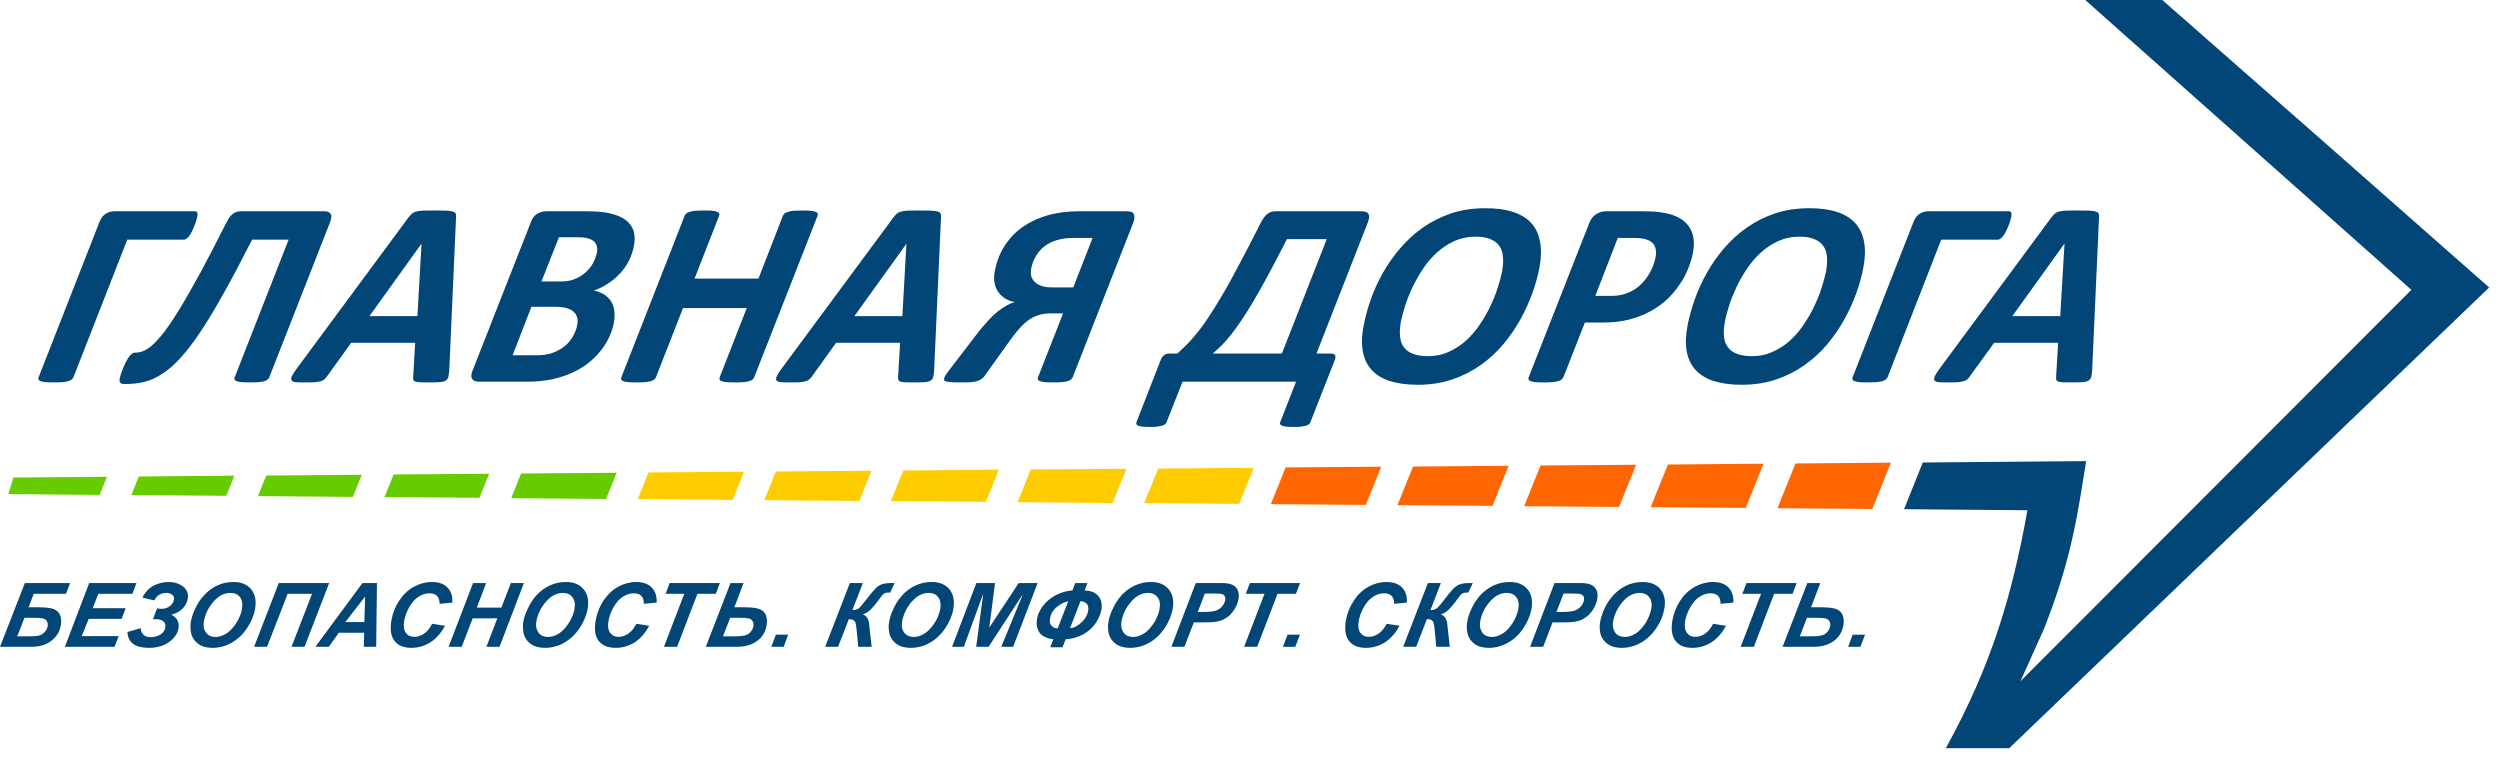 <svg width="134" height="41" viewBox="0 0 134 41" fill="none" xmlns="http://www.w3.org/2000/svg">
<path fill-rule="evenodd" clip-rule="evenodd" d="M5.341 26.527L0.447 26.483L0.72 25.595L5.731 25.557L5.341 26.527ZM12.127 26.574L7.039 26.536L7.442 25.539L12.564 25.496L12.127 26.574ZM18.914 26.634L13.825 26.592L14.271 25.488L19.39 25.448L18.914 26.634ZM25.7 26.683L20.612 26.643L21.097 25.431L26.22 25.392L25.7 26.683ZM32.487 26.743L27.398 26.705L27.93 25.379L33.054 25.34L32.487 26.743Z" fill="#66CC00"/>
<path fill-rule="evenodd" clip-rule="evenodd" d="M39.272 26.796L34.184 26.752L34.76 25.323L39.878 25.283L39.272 26.796ZM46.059 26.852L40.966 26.808L41.585 25.27L46.708 25.232L46.059 26.852ZM52.849 26.899L47.752 26.86L48.418 25.219L53.542 25.175L52.849 26.899ZM59.636 26.959L54.543 26.916L55.249 25.163L60.371 25.128L59.636 26.959ZM66.421 27.007L61.329 26.968L62.082 25.114L67.202 25.076L66.421 27.007Z" fill="#FFCC00"/>
<path fill-rule="evenodd" clip-rule="evenodd" d="M73.21 27.063L68.117 27.024L68.909 25.054L74.033 25.015L73.21 27.063ZM79.996 27.115L74.903 27.077L75.739 25.006L80.862 24.967L79.996 27.115ZM86.783 27.172L81.694 27.133L82.573 24.95L87.697 24.911L86.783 27.172ZM93.574 27.224L88.476 27.184L89.403 24.898L94.526 24.854L93.574 27.224ZM100.36 27.28L95.271 27.241L96.237 24.841L101.352 24.798L100.36 27.28Z" fill="#FF6600"/>
<path fill-rule="evenodd" clip-rule="evenodd" d="M30.857 14.937C31.074 14.842 31.269 14.716 31.429 14.565C31.589 14.418 31.71 14.249 31.81 14.058C31.897 13.88 31.961 13.702 31.996 13.534C32.023 13.404 32.018 13.287 31.988 13.188C31.961 13.088 31.91 13.001 31.832 12.932C31.745 12.863 31.636 12.806 31.503 12.772C31.364 12.732 31.191 12.716 30.966 12.716H29.961L29.021 15.088H30.065C30.372 15.088 30.632 15.037 30.857 14.937ZM57.527 15.405L58.562 12.754H57.5C57.193 12.754 56.916 12.794 56.665 12.867C56.41 12.936 56.192 13.044 56.002 13.188C55.816 13.33 55.656 13.504 55.535 13.707C55.409 13.911 55.322 14.145 55.27 14.4C55.244 14.556 55.244 14.69 55.275 14.807C55.309 14.928 55.374 15.028 55.469 15.119C55.56 15.21 55.686 15.279 55.842 15.331C55.998 15.384 56.184 15.405 56.405 15.405H57.527ZM87.063 15.764C87.267 15.7 87.448 15.613 87.614 15.513C87.777 15.405 87.925 15.284 88.05 15.145C88.18 15.002 88.293 14.855 88.384 14.694C88.475 14.543 88.557 14.387 88.613 14.231C88.669 14.071 88.713 13.92 88.743 13.773C88.787 13.547 88.769 13.352 88.691 13.188C88.618 13.023 88.471 12.906 88.262 12.841C88.163 12.806 88.064 12.785 87.938 12.772C87.817 12.759 87.683 12.754 87.535 12.754H86.713L85.508 15.86H86.357C86.63 15.86 86.864 15.825 87.063 15.764ZM110.428 16.946L110.657 13.066H110.649L107.86 16.946H110.428ZM48.367 16.946L48.584 13.066L45.794 16.946H48.367ZM22.373 16.946L22.594 13.066H22.589L19.801 16.946H22.373ZM68.709 18.951L71.113 12.819H68.977C68.618 13.534 68.289 14.158 67.998 14.694C67.704 15.24 67.435 15.716 67.197 16.123C66.955 16.535 66.734 16.886 66.534 17.18C66.336 17.475 66.149 17.73 65.971 17.956C65.802 18.168 65.634 18.354 65.478 18.515C65.317 18.67 65.162 18.813 65.006 18.951H68.709ZM29.658 18.9C29.905 18.8 30.112 18.684 30.294 18.532C30.472 18.384 30.61 18.207 30.719 18.012C30.827 17.817 30.901 17.618 30.94 17.418C30.996 17.111 30.935 16.877 30.741 16.704C30.55 16.526 30.212 16.444 29.723 16.444H28.484L27.475 19.042H28.783C29.117 19.042 29.406 18.995 29.658 18.9ZM95.023 18.853C95.365 18.701 95.678 18.497 95.95 18.25C96.227 17.994 96.479 17.705 96.69 17.38C96.907 17.055 97.102 16.726 97.253 16.392C97.414 16.059 97.543 15.734 97.643 15.409C97.747 15.093 97.821 14.807 97.873 14.561C97.925 14.27 97.947 14.011 97.925 13.777C97.907 13.542 97.847 13.344 97.73 13.188C97.622 13.027 97.458 12.901 97.249 12.819C97.037 12.725 96.768 12.685 96.439 12.685C96.028 12.685 95.656 12.767 95.309 12.923C94.966 13.079 94.659 13.287 94.378 13.538C94.101 13.794 93.849 14.084 93.633 14.413C93.412 14.742 93.226 15.071 93.066 15.409C92.91 15.747 92.776 16.072 92.676 16.392C92.576 16.713 92.503 16.995 92.454 17.233C92.403 17.527 92.381 17.787 92.403 18.012C92.42 18.25 92.49 18.441 92.603 18.597C92.715 18.757 92.875 18.878 93.088 18.96C93.299 19.047 93.573 19.091 93.906 19.091C94.313 19.091 94.685 19.013 95.023 18.853ZM77.661 18.853C77.999 18.701 78.315 18.497 78.587 18.25C78.865 17.994 79.116 17.705 79.328 17.38C79.544 17.055 79.74 16.726 79.891 16.392C80.051 16.059 80.181 15.734 80.281 15.409C80.385 15.093 80.459 14.807 80.51 14.561C80.558 14.27 80.585 14.011 80.558 13.777C80.545 13.542 80.48 13.344 80.367 13.188C80.26 13.027 80.094 12.901 79.887 12.819C79.679 12.725 79.402 12.685 79.072 12.685C78.665 12.685 78.293 12.767 77.947 12.923C77.604 13.079 77.301 13.287 77.016 13.538C76.734 13.794 76.487 14.084 76.271 14.413C76.05 14.742 75.864 15.071 75.703 15.409C75.543 15.747 75.417 16.072 75.314 16.392C75.214 16.713 75.14 16.995 75.088 17.233C75.041 17.527 75.019 17.787 75.041 18.012C75.058 18.25 75.123 18.441 75.24 18.597C75.352 18.757 75.508 18.878 75.725 18.96C75.937 19.047 76.21 19.091 76.543 19.091C76.951 19.091 77.323 19.013 77.661 18.853ZM25.314 20.32C25.241 20.221 25.248 20.073 25.326 19.874L28.454 11.91C28.527 11.697 28.64 11.55 28.788 11.464C28.939 11.373 29.095 11.325 29.268 11.325H31.463C31.945 11.325 32.36 11.359 32.693 11.437C33.031 11.511 33.309 11.628 33.521 11.78C33.728 11.931 33.872 12.126 33.954 12.356C34.028 12.59 34.041 12.867 33.975 13.188C33.923 13.464 33.832 13.724 33.712 13.976C33.585 14.218 33.425 14.448 33.239 14.652C33.049 14.855 32.837 15.037 32.599 15.193C32.36 15.353 32.101 15.478 31.827 15.574C32.023 15.609 32.199 15.678 32.36 15.773C32.512 15.864 32.642 15.985 32.742 16.132C32.837 16.279 32.897 16.448 32.927 16.652C32.953 16.851 32.949 17.073 32.897 17.324C32.858 17.549 32.78 17.787 32.672 18.025C32.564 18.272 32.421 18.51 32.248 18.735C32.07 18.969 31.858 19.19 31.602 19.402C31.355 19.61 31.061 19.792 30.732 19.948C30.403 20.108 30.03 20.23 29.623 20.324C29.216 20.415 28.757 20.459 28.238 20.459H25.704C25.508 20.459 25.379 20.415 25.314 20.32ZM103.906 20.484C103.784 20.468 103.711 20.433 103.681 20.381C103.655 20.324 103.668 20.251 103.711 20.148C103.763 20.052 103.846 19.917 103.971 19.748L109.96 11.646C110.021 11.568 110.081 11.503 110.138 11.455C110.199 11.403 110.272 11.364 110.363 11.343C110.45 11.312 110.575 11.295 110.722 11.29C110.87 11.286 111.069 11.282 111.311 11.282C111.589 11.282 111.81 11.286 111.965 11.29C112.126 11.295 112.251 11.312 112.338 11.343C112.42 11.364 112.472 11.403 112.49 11.455C112.507 11.508 112.511 11.581 112.507 11.671L112.143 19.77C112.139 19.939 112.121 20.073 112.099 20.168C112.074 20.268 112.03 20.342 111.957 20.393C111.883 20.446 111.775 20.472 111.627 20.484C111.476 20.493 111.277 20.498 111.022 20.498C110.844 20.498 110.697 20.498 110.584 20.493C110.475 20.484 110.39 20.472 110.333 20.455C110.277 20.433 110.237 20.402 110.221 20.368C110.203 20.329 110.203 20.277 110.207 20.212L110.315 18.375H106.885L105.586 20.168C105.547 20.238 105.499 20.29 105.448 20.333C105.395 20.381 105.326 20.415 105.244 20.437C105.157 20.459 105.054 20.477 104.915 20.489C104.776 20.498 104.607 20.498 104.404 20.498C104.187 20.498 104.022 20.493 103.906 20.484ZM99.67 20.484C99.558 20.472 99.471 20.455 99.41 20.433C99.345 20.411 99.307 20.381 99.294 20.342C99.28 20.308 99.28 20.268 99.302 20.221L102.558 11.91C102.633 11.711 102.741 11.564 102.883 11.468C103.023 11.373 103.178 11.325 103.343 11.325H107.682C107.756 11.325 107.795 11.355 107.808 11.412C107.821 11.472 107.821 11.546 107.804 11.628C107.795 11.671 107.782 11.728 107.756 11.802C107.738 11.875 107.713 11.957 107.678 12.04C107.644 12.126 107.604 12.218 107.565 12.313C107.518 12.407 107.47 12.499 107.418 12.581C107.366 12.659 107.315 12.725 107.258 12.772C107.202 12.819 107.146 12.845 107.08 12.845H104.049L101.173 20.221C101.147 20.268 101.116 20.308 101.074 20.342C101.025 20.381 100.965 20.411 100.887 20.433C100.8 20.455 100.7 20.472 100.575 20.484C100.45 20.493 100.294 20.498 100.121 20.498C99.934 20.498 99.783 20.493 99.67 20.484ZM82.308 20.484C82.195 20.472 82.109 20.455 82.048 20.433C81.983 20.411 81.949 20.381 81.936 20.342C81.914 20.308 81.914 20.268 81.94 20.212L85.171 11.988C85.253 11.767 85.378 11.598 85.538 11.49C85.703 11.377 85.881 11.325 86.093 11.325H88.09C88.337 11.325 88.549 11.33 88.743 11.347C88.93 11.364 89.12 11.395 89.298 11.43C89.579 11.486 89.813 11.572 90.021 11.689C90.233 11.806 90.393 11.957 90.519 12.131C90.645 12.304 90.731 12.516 90.77 12.754C90.809 12.992 90.796 13.261 90.74 13.56C90.688 13.829 90.602 14.101 90.489 14.387C90.376 14.673 90.233 14.955 90.042 15.227C89.861 15.504 89.64 15.769 89.385 16.02C89.12 16.263 88.83 16.483 88.488 16.67C88.15 16.86 87.765 17.011 87.34 17.124C86.925 17.233 86.439 17.289 85.898 17.289H84.949L83.802 20.212C83.776 20.26 83.75 20.303 83.702 20.342C83.659 20.377 83.598 20.411 83.512 20.433C83.425 20.455 83.317 20.472 83.195 20.484C83.075 20.493 82.922 20.498 82.737 20.498C82.568 20.498 82.421 20.493 82.308 20.484ZM51.03 20.489C50.905 20.477 50.814 20.468 50.745 20.455C50.676 20.437 50.627 20.42 50.619 20.393C50.602 20.368 50.593 20.333 50.602 20.295C50.611 20.246 50.64 20.182 50.688 20.108C50.732 20.026 50.818 19.913 50.939 19.761L52.434 17.805C52.616 17.579 52.794 17.371 52.958 17.193C53.126 17.003 53.291 16.851 53.455 16.713C53.62 16.587 53.78 16.474 53.932 16.392C54.084 16.301 54.236 16.236 54.391 16.193C54.179 16.154 54.002 16.081 53.849 15.981C53.698 15.881 53.573 15.756 53.482 15.613C53.386 15.47 53.33 15.306 53.304 15.119C53.273 14.937 53.279 14.742 53.321 14.539C53.421 14.011 53.602 13.542 53.871 13.144C54.131 12.741 54.461 12.407 54.859 12.135C55.249 11.871 55.7 11.668 56.197 11.528C56.695 11.395 57.228 11.325 57.791 11.325H60.442C60.511 11.325 60.584 11.339 60.636 11.355C60.697 11.377 60.736 11.412 60.762 11.464C60.792 11.511 60.809 11.568 60.809 11.641C60.809 11.715 60.788 11.806 60.753 11.91L57.496 20.221C57.474 20.268 57.44 20.308 57.401 20.342C57.353 20.381 57.297 20.411 57.219 20.433C57.137 20.455 57.042 20.472 56.916 20.484C56.79 20.493 56.639 20.498 56.457 20.498C56.279 20.498 56.132 20.493 56.02 20.484C55.903 20.472 55.816 20.455 55.751 20.433C55.691 20.411 55.651 20.381 55.634 20.342C55.617 20.308 55.617 20.268 55.638 20.221L56.981 16.799H56.275C56.054 16.799 55.851 16.83 55.669 16.89C55.482 16.946 55.309 17.033 55.144 17.146C54.98 17.262 54.828 17.402 54.677 17.566C54.521 17.739 54.37 17.93 54.205 18.15L52.754 20.177C52.707 20.233 52.654 20.286 52.598 20.324C52.542 20.368 52.468 20.402 52.378 20.424C52.287 20.455 52.174 20.472 52.035 20.484C51.901 20.493 51.737 20.498 51.541 20.498C51.33 20.498 51.156 20.498 51.03 20.489ZM41.836 20.484C41.724 20.468 41.645 20.433 41.611 20.381C41.585 20.324 41.593 20.251 41.645 20.148C41.693 20.052 41.78 19.917 41.901 19.748L47.895 11.646C47.955 11.568 48.012 11.503 48.068 11.455C48.129 11.403 48.202 11.364 48.293 11.343C48.389 11.312 48.506 11.295 48.657 11.29C48.809 11.286 48.999 11.282 49.237 11.282C49.519 11.282 49.735 11.286 49.9 11.29C50.064 11.295 50.182 11.312 50.268 11.343C50.351 11.364 50.402 11.403 50.42 11.455C50.442 11.508 50.446 11.581 50.437 11.671L50.073 19.77C50.069 19.939 50.051 20.073 50.03 20.168C50.013 20.268 49.961 20.342 49.888 20.393C49.817 20.446 49.701 20.472 49.557 20.484C49.41 20.493 49.207 20.498 48.956 20.498C48.774 20.498 48.627 20.498 48.518 20.493C48.406 20.484 48.319 20.472 48.263 20.455C48.206 20.433 48.168 20.402 48.155 20.368C48.137 20.329 48.133 20.277 48.137 20.212L48.246 18.375H44.815L43.525 20.168C43.482 20.238 43.429 20.29 43.378 20.333C43.326 20.381 43.261 20.415 43.175 20.437C43.088 20.459 42.979 20.477 42.845 20.489C42.706 20.498 42.537 20.498 42.338 20.498C42.118 20.498 41.953 20.493 41.836 20.484ZM33.677 20.484C33.56 20.472 33.473 20.455 33.408 20.433C33.352 20.411 33.313 20.377 33.296 20.342C33.278 20.303 33.283 20.26 33.309 20.212L36.696 11.568C36.713 11.524 36.738 11.477 36.787 11.446C36.829 11.403 36.89 11.377 36.972 11.355C37.05 11.325 37.154 11.308 37.279 11.295C37.406 11.286 37.553 11.282 37.73 11.282C37.908 11.282 38.055 11.286 38.172 11.295C38.289 11.308 38.38 11.325 38.436 11.355C38.496 11.377 38.54 11.403 38.549 11.446C38.567 11.477 38.562 11.524 38.545 11.568L37.228 14.933H40.654L41.962 11.568C41.983 11.524 42.014 11.477 42.053 11.446C42.1 11.403 42.165 11.377 42.243 11.355C42.321 11.325 42.425 11.308 42.546 11.295C42.676 11.286 42.828 11.282 43.006 11.282C43.187 11.282 43.335 11.286 43.447 11.295C43.564 11.308 43.651 11.325 43.711 11.355C43.776 11.377 43.816 11.403 43.828 11.446C43.837 11.477 43.837 11.524 43.82 11.568L40.429 20.212C40.411 20.26 40.381 20.303 40.338 20.342C40.29 20.377 40.229 20.411 40.147 20.433C40.069 20.455 39.969 20.472 39.844 20.484C39.718 20.493 39.566 20.498 39.385 20.498C39.208 20.498 39.059 20.493 38.947 20.484C38.826 20.472 38.739 20.455 38.683 20.433C38.623 20.411 38.583 20.377 38.571 20.342C38.558 20.303 38.558 20.26 38.579 20.212L40.026 16.514H36.609L35.162 20.212C35.145 20.26 35.11 20.303 35.067 20.342C35.02 20.377 34.958 20.411 34.88 20.433C34.794 20.455 34.691 20.472 34.573 20.484C34.448 20.493 34.3 20.498 34.119 20.498C33.937 20.498 33.79 20.493 33.677 20.484ZM15.847 20.484C15.725 20.468 15.651 20.433 15.626 20.381C15.6 20.324 15.604 20.251 15.651 20.148C15.704 20.052 15.79 19.917 15.912 19.748L21.901 11.646C21.966 11.568 22.018 11.503 22.079 11.455C22.135 11.403 22.209 11.364 22.304 11.343C22.395 11.312 22.516 11.295 22.667 11.29C22.815 11.286 23.005 11.282 23.252 11.282C23.53 11.282 23.746 11.286 23.911 11.29C24.071 11.295 24.192 11.312 24.279 11.343C24.357 11.364 24.409 11.403 24.431 11.455C24.452 11.508 24.456 11.581 24.443 11.671L24.084 19.77C24.071 19.939 24.058 20.073 24.04 20.168C24.019 20.268 23.971 20.342 23.897 20.393C23.824 20.446 23.712 20.472 23.564 20.484C23.417 20.493 23.218 20.498 22.962 20.498C22.78 20.498 22.642 20.498 22.525 20.493C22.413 20.484 22.326 20.472 22.269 20.455C22.213 20.433 22.178 20.402 22.161 20.368C22.144 20.329 22.139 20.277 22.148 20.212L22.252 18.375H18.822L17.531 20.168C17.488 20.238 17.436 20.29 17.384 20.333C17.336 20.381 17.271 20.415 17.185 20.437C17.098 20.459 16.986 20.477 16.851 20.489C16.717 20.498 16.548 20.498 16.345 20.498C16.132 20.498 15.959 20.493 15.847 20.484ZM2.438 20.484C2.33 20.472 2.243 20.455 2.178 20.433C2.122 20.411 2.083 20.381 2.061 20.342C2.049 20.308 2.049 20.268 2.07 20.221L5.327 11.91C5.4 11.711 5.513 11.564 5.652 11.468C5.794 11.373 5.946 11.325 6.11 11.325H10.451C10.524 11.325 10.563 11.355 10.576 11.412C10.593 11.472 10.585 11.546 10.571 11.628C10.563 11.671 10.55 11.728 10.529 11.802C10.507 11.875 10.48 11.957 10.446 12.04C10.407 12.126 10.377 12.218 10.329 12.313C10.286 12.407 10.242 12.499 10.191 12.581C10.139 12.659 10.082 12.725 10.026 12.772C9.97 12.819 9.913 12.845 9.848 12.845H6.822L3.936 20.221C3.919 20.268 3.885 20.308 3.841 20.342C3.794 20.381 3.733 20.411 3.651 20.433C3.569 20.455 3.465 20.472 3.344 20.484C3.218 20.493 3.062 20.498 2.884 20.498C2.707 20.498 2.555 20.493 2.438 20.484ZM6.44 20.511C6.406 20.468 6.401 20.39 6.419 20.277C6.427 20.238 6.444 20.177 6.47 20.091C6.497 20.004 6.522 19.913 6.566 19.823C6.604 19.718 6.644 19.614 6.7 19.502C6.751 19.394 6.804 19.289 6.86 19.207C6.916 19.12 6.977 19.047 7.038 18.991C7.098 18.935 7.154 18.904 7.22 18.904C7.363 18.904 7.518 18.878 7.67 18.822C7.83 18.757 8.003 18.644 8.194 18.475C8.384 18.297 8.602 18.055 8.84 17.743C9.078 17.423 9.354 17.011 9.671 16.496C9.978 15.981 10.338 15.353 10.74 14.617C11.143 13.871 11.598 12.992 12.113 11.971C12.165 11.88 12.209 11.793 12.26 11.706C12.313 11.628 12.369 11.555 12.434 11.503C12.49 11.446 12.568 11.399 12.642 11.373C12.716 11.339 12.806 11.325 12.901 11.325H17.389C17.553 11.325 17.67 11.373 17.727 11.468C17.783 11.564 17.769 11.711 17.692 11.91L14.434 20.221C14.418 20.268 14.387 20.308 14.343 20.342C14.305 20.381 14.24 20.411 14.162 20.433C14.075 20.455 13.976 20.472 13.851 20.484C13.724 20.493 13.577 20.498 13.4 20.498C13.217 20.498 13.066 20.493 12.954 20.484C12.841 20.472 12.75 20.455 12.685 20.433C12.625 20.411 12.59 20.381 12.572 20.342C12.559 20.308 12.559 20.268 12.581 20.221L15.47 12.845H13.513C12.958 13.932 12.464 14.877 12.009 15.682C11.564 16.488 11.148 17.18 10.767 17.752C10.389 18.319 10.03 18.791 9.697 19.16C9.363 19.528 9.034 19.823 8.709 20.026C8.393 20.238 8.068 20.39 7.739 20.468C7.414 20.546 7.076 20.584 6.709 20.584C6.566 20.584 6.475 20.562 6.44 20.511ZM91.888 20.433C91.481 20.308 91.147 20.108 90.9 19.848C90.649 19.58 90.489 19.251 90.411 18.848C90.337 18.45 90.351 17.981 90.454 17.436C90.541 16.995 90.667 16.535 90.836 16.05C91.008 15.569 91.221 15.093 91.485 14.634C91.744 14.167 92.056 13.724 92.412 13.304C92.772 12.893 93.174 12.516 93.629 12.2C94.083 11.88 94.586 11.628 95.144 11.437C95.698 11.252 96.314 11.161 96.977 11.161C97.544 11.161 98.037 11.221 98.444 11.355C98.851 11.486 99.185 11.68 99.432 11.949C99.679 12.218 99.839 12.551 99.913 12.954C99.99 13.357 99.974 13.833 99.87 14.378C99.792 14.79 99.666 15.236 99.501 15.704C99.329 16.176 99.12 16.648 98.864 17.107C98.609 17.57 98.301 18.012 97.951 18.441C97.596 18.866 97.193 19.238 96.734 19.558C96.288 19.879 95.781 20.143 95.218 20.333C94.65 20.528 94.031 20.624 93.364 20.624C92.788 20.624 92.303 20.558 91.888 20.433ZM74.525 20.433C74.114 20.308 73.785 20.108 73.538 19.848C73.287 19.58 73.127 19.251 73.049 18.848C72.975 18.45 72.984 17.981 73.096 17.436C73.178 16.995 73.304 16.535 73.472 16.05C73.646 15.569 73.859 15.093 74.118 14.634C74.382 14.167 74.694 13.724 75.054 13.304C75.409 12.893 75.812 12.516 76.262 12.2C76.721 11.88 77.223 11.628 77.782 11.437C78.336 11.252 78.947 11.161 79.615 11.161C80.181 11.161 80.675 11.221 81.082 11.355C81.489 11.486 81.823 11.68 82.07 11.949C82.316 12.218 82.472 12.551 82.546 12.954C82.624 13.357 82.611 13.833 82.507 14.378C82.429 14.79 82.303 15.236 82.139 15.704C81.965 16.176 81.758 16.648 81.502 17.107C81.246 17.57 80.944 18.012 80.588 18.441C80.229 18.866 79.831 19.238 79.376 19.558C78.925 19.879 78.414 20.143 77.855 20.333C77.288 20.528 76.669 20.624 75.998 20.624C75.426 20.624 74.936 20.558 74.525 20.433ZM61.23 22.867C61.125 22.854 61.056 22.836 61 22.815C60.956 22.793 60.922 22.763 60.913 22.736C60.9 22.702 60.9 22.659 60.918 22.616L62.2 19.329C62.251 19.194 62.313 19.099 62.395 19.038C62.473 18.978 62.572 18.951 62.685 18.951H63.109C63.274 18.787 63.447 18.622 63.624 18.459C63.793 18.285 63.971 18.086 64.162 17.847C64.352 17.618 64.556 17.34 64.768 17.016C64.985 16.691 65.231 16.301 65.5 15.838C65.782 15.37 66.084 14.816 66.418 14.18C66.76 13.542 67.146 12.794 67.583 11.931C67.691 11.715 67.808 11.564 67.929 11.468C68.051 11.373 68.185 11.325 68.35 11.325H73.014C73.183 11.325 73.3 11.373 73.347 11.468C73.408 11.564 73.394 11.711 73.321 11.91L70.562 18.951H71.342C71.459 18.951 71.537 18.986 71.567 19.051C71.598 19.12 71.585 19.22 71.529 19.338L70.243 22.616C70.234 22.659 70.203 22.702 70.172 22.736C70.13 22.763 70.082 22.793 70.008 22.815C69.934 22.836 69.843 22.854 69.731 22.867C69.623 22.88 69.484 22.884 69.324 22.884C69.164 22.884 69.038 22.88 68.939 22.867C68.843 22.854 68.77 22.836 68.713 22.815C68.661 22.793 68.626 22.763 68.618 22.736C68.601 22.702 68.605 22.659 68.623 22.616L69.467 20.459H63.386L62.533 22.616C62.524 22.659 62.494 22.702 62.455 22.736C62.416 22.763 62.364 22.793 62.291 22.815C62.217 22.836 62.126 22.854 62.017 22.867C61.905 22.88 61.775 22.884 61.615 22.884C61.454 22.884 61.325 22.88 61.23 22.867ZM84.399 32.728C84.534 32.68 84.638 32.607 84.733 32.508C84.824 32.404 84.88 32.291 84.898 32.165C84.915 32.087 84.906 32.018 84.88 31.966C84.85 31.91 84.802 31.875 84.742 31.849C84.686 31.827 84.538 31.814 84.313 31.814H83.807L83.425 32.802H83.646C84.019 32.802 84.265 32.776 84.399 32.728ZM65.17 32.728C65.305 32.68 65.417 32.607 65.5 32.508C65.591 32.404 65.647 32.291 65.673 32.165C65.686 32.087 65.677 32.018 65.647 31.966C65.621 31.91 65.582 31.875 65.517 31.849C65.457 31.827 65.31 31.814 65.079 31.814H64.578L64.2 32.802H64.417C64.785 32.802 65.041 32.776 65.17 32.728ZM19.528 33.343L19.571 31.974L18.51 33.343H19.528ZM57.972 33.356C58.172 33.17 58.288 32.967 58.324 32.75C58.38 32.434 58.246 32.256 57.916 32.221L57.353 33.668C57.565 33.659 57.774 33.551 57.972 33.356ZM56.691 33.681L57.258 32.23C57.037 32.27 56.834 32.373 56.639 32.542C56.439 32.706 56.319 32.914 56.279 33.165C56.254 33.33 56.275 33.452 56.361 33.538C56.444 33.629 56.552 33.677 56.691 33.681ZM97.881 33.937C98.003 33.824 98.072 33.698 98.098 33.568C98.115 33.465 98.098 33.374 98.059 33.3C98.016 33.222 97.947 33.174 97.856 33.149C97.765 33.127 97.618 33.114 97.414 33.114H96.855L96.47 34.106H97.171C97.527 34.106 97.765 34.05 97.881 33.937ZM40.169 33.937C40.285 33.824 40.359 33.698 40.381 33.568C40.398 33.465 40.389 33.374 40.342 33.3C40.294 33.222 40.229 33.174 40.138 33.149C40.056 33.127 39.9 33.114 39.697 33.114H39.138L38.752 34.106H39.45C39.809 34.106 40.047 34.05 40.169 33.937ZM2.087 34.066C2.196 34.041 2.291 33.984 2.382 33.893C2.473 33.798 2.53 33.694 2.555 33.568C2.568 33.46 2.559 33.369 2.512 33.296C2.468 33.222 2.395 33.17 2.3 33.149C2.205 33.127 2.061 33.114 1.867 33.114H1.312L0.923 34.106H1.62C1.827 34.106 1.98 34.097 2.087 34.066ZM87.674 33.954C87.868 33.828 88.05 33.634 88.206 33.387C88.358 33.131 88.466 32.884 88.505 32.642C88.557 32.373 88.514 32.165 88.402 32.014C88.284 31.858 88.115 31.78 87.89 31.78C87.548 31.78 87.241 31.945 86.968 32.261C86.7 32.581 86.531 32.931 86.461 33.313C86.422 33.551 86.461 33.741 86.573 33.902C86.686 34.062 86.864 34.14 87.098 34.14C87.284 34.14 87.479 34.079 87.674 33.954ZM80.55 33.954C80.749 33.828 80.922 33.634 81.082 33.387C81.238 33.131 81.338 32.884 81.381 32.642C81.429 32.373 81.394 32.165 81.277 32.014C81.155 31.858 80.987 31.78 80.766 31.78C80.419 31.78 80.112 31.945 79.848 32.261C79.571 32.581 79.402 32.931 79.337 33.313C79.297 33.551 79.337 33.741 79.45 33.902C79.562 34.062 79.74 34.14 79.969 34.14C80.156 34.14 80.35 34.079 80.55 33.954ZM61.321 33.954C61.516 33.828 61.693 33.634 61.853 33.387C62.009 33.131 62.113 32.884 62.152 32.642C62.2 32.373 62.166 32.165 62.044 32.014C61.931 31.858 61.758 31.78 61.532 31.78C61.194 31.78 60.887 31.945 60.619 32.261C60.342 32.581 60.173 32.931 60.112 33.313C60.068 33.551 60.108 33.741 60.221 33.902C60.337 34.062 60.511 34.14 60.74 34.14C60.935 34.14 61.125 34.079 61.321 33.954ZM49.562 33.954C49.761 33.828 49.935 33.634 50.095 33.387C50.255 33.131 50.355 32.884 50.398 32.642C50.442 32.373 50.407 32.165 50.289 32.014C50.177 31.858 50.004 31.78 49.775 31.78C49.437 31.78 49.134 31.945 48.86 32.261C48.584 32.581 48.424 32.931 48.354 33.313C48.315 33.551 48.346 33.741 48.462 33.902C48.584 34.062 48.752 34.14 48.982 34.14C49.177 34.14 49.367 34.079 49.562 33.954ZM29.961 33.954C30.156 33.828 30.334 33.634 30.49 33.387C30.65 33.131 30.753 32.884 30.793 32.642C30.84 32.373 30.806 32.165 30.684 32.014C30.572 31.858 30.394 31.78 30.174 31.78C29.836 31.78 29.527 31.945 29.255 32.261C28.982 32.581 28.813 32.931 28.748 33.313C28.705 33.551 28.744 33.741 28.857 33.902C28.977 34.062 29.146 34.14 29.38 34.14C29.571 34.14 29.765 34.079 29.961 33.954ZM12.14 33.954C12.334 33.828 12.512 33.634 12.668 33.387C12.828 33.131 12.932 32.884 12.97 32.642C13.014 32.373 12.979 32.165 12.872 32.014C12.75 31.858 12.576 31.78 12.351 31.78C12.009 31.78 11.706 31.945 11.434 32.261C11.156 32.581 10.996 32.931 10.927 33.313C10.888 33.551 10.918 33.741 11.043 33.902C11.152 34.062 11.33 34.14 11.564 34.14C11.75 34.14 11.944 34.079 12.14 33.954ZM99.06 34.669L99.302 34.019H99.965L99.718 34.669H99.06ZM95.547 34.669L96.873 31.251H97.57L97.071 32.551H97.622C97.985 32.551 98.254 32.581 98.423 32.646C98.592 32.711 98.704 32.819 98.769 32.975C98.826 33.127 98.844 33.309 98.804 33.521C98.739 33.872 98.57 34.153 98.293 34.357C98.016 34.56 97.656 34.669 97.215 34.669H95.547ZM93.299 34.669L94.395 31.827H93.391L93.611 31.251H96.301L96.08 31.827H95.093L94.005 34.669H93.299ZM82.014 34.669L83.322 31.251H84.707C84.958 31.251 85.144 31.282 85.278 31.342C85.413 31.403 85.508 31.494 85.574 31.628C85.63 31.763 85.647 31.923 85.612 32.108C85.582 32.286 85.521 32.451 85.422 32.615C85.327 32.776 85.222 32.902 85.109 33.005C84.997 33.1 84.88 33.174 84.759 33.227C84.633 33.278 84.482 33.318 84.287 33.339C84.174 33.356 83.963 33.36 83.663 33.36H83.217L82.715 34.669H82.014ZM75.21 34.669L76.535 31.251H77.232L76.673 32.698C76.803 32.698 76.912 32.676 76.99 32.62C77.076 32.564 77.219 32.404 77.419 32.139C77.626 31.858 77.786 31.667 77.895 31.559C77.999 31.451 78.116 31.369 78.233 31.325C78.358 31.278 78.531 31.251 78.752 31.251H78.943L78.7 31.763H78.587C78.501 31.763 78.432 31.78 78.384 31.81C78.332 31.836 78.267 31.905 78.189 32.014C77.947 32.352 77.757 32.581 77.626 32.698C77.497 32.819 77.362 32.893 77.223 32.927C77.444 33.001 77.566 33.205 77.583 33.538C77.583 33.556 77.588 33.572 77.588 33.59L77.708 34.669H76.985L76.885 33.607C76.885 33.594 76.868 33.521 76.838 33.387C76.803 33.256 76.687 33.187 76.483 33.183L75.906 34.669H75.21ZM68.765 34.669L69.012 34.019H69.674L69.428 34.669H68.765ZM66.686 34.669L67.778 31.827H66.777L66.994 31.251H69.683L69.462 31.827H68.475L67.384 34.669H66.686ZM62.785 34.669L64.093 31.251H65.478C65.729 31.251 65.915 31.282 66.054 31.342C66.184 31.403 66.279 31.494 66.34 31.628C66.405 31.763 66.414 31.923 66.383 32.108C66.353 32.286 66.292 32.451 66.193 32.615C66.098 32.776 65.993 32.902 65.885 33.005C65.768 33.1 65.647 33.174 65.53 33.227C65.409 33.278 65.253 33.318 65.058 33.339C64.945 33.356 64.734 33.36 64.434 33.36H63.988L63.486 34.669H62.785ZM51.03 34.669L52.334 31.251H53.335L53.023 33.642L54.603 31.251H55.617L54.305 34.669H53.668L54.833 31.836L52.988 34.669H52.325L52.702 31.814L51.663 34.669H51.03ZM44.23 34.669L45.552 31.251H46.249L45.687 32.698C45.821 32.698 45.925 32.676 46.011 32.62C46.089 32.564 46.232 32.404 46.431 32.139C46.648 31.858 46.804 31.667 46.911 31.559C47.016 31.451 47.129 31.369 47.249 31.325C47.376 31.278 47.544 31.251 47.77 31.251H47.955L47.713 31.763H47.601C47.514 31.763 47.445 31.78 47.392 31.81C47.345 31.836 47.28 31.905 47.202 32.014C46.96 32.352 46.769 32.581 46.639 32.698C46.509 32.819 46.379 32.893 46.245 32.927C46.457 33.001 46.578 33.205 46.595 33.538C46.6 33.556 46.6 33.572 46.6 33.59L46.722 34.669H46.003L45.899 33.607C45.899 33.594 45.885 33.521 45.859 33.387C45.821 33.256 45.699 33.187 45.5 33.183L44.92 34.669H44.23ZM41.342 34.669L41.589 34.019H42.247L42.005 34.669H41.342ZM37.83 34.669L39.155 31.251H39.853L39.363 32.551H39.913C40.269 32.551 40.537 32.581 40.706 32.646C40.875 32.711 40.988 32.819 41.052 32.975C41.113 33.127 41.126 33.309 41.086 33.521C41.03 33.872 40.861 34.153 40.58 34.357C40.303 34.56 39.939 34.669 39.502 34.669H37.83ZM35.587 34.669L36.678 31.827H35.677L35.894 31.251H38.583L38.367 31.827H37.384L36.293 34.669H35.587ZM24.045 34.669L25.357 31.251H26.058L25.557 32.568H26.873L27.384 31.251H28.081L26.774 34.669H26.071L26.656 33.144H25.335L24.747 34.669H24.045ZM16.904 34.669L19.428 31.251H20.204L20.164 34.669H19.502L19.519 33.915H18.163L17.622 34.669H16.904ZM13.62 34.669L14.941 31.251H17.644L16.323 34.669H15.626L16.726 31.827H15.418L14.314 34.669H13.62ZM3.478 34.669L4.781 31.251H7.314L7.098 31.827H5.271L4.968 32.598H6.739L6.518 33.17H4.755L4.379 34.097H6.357L6.141 34.669H3.478ZM0 34.669L1.333 31.251H3.763L3.534 31.827H1.811L1.529 32.551H2.083C2.434 32.551 2.694 32.581 2.859 32.637C3.028 32.698 3.149 32.806 3.218 32.967C3.282 33.118 3.296 33.309 3.261 33.516C3.205 33.85 3.036 34.123 2.763 34.339C2.494 34.556 2.127 34.669 1.671 34.669H0ZM56.297 34.694L56.461 34.266C56.085 34.213 55.825 34.088 55.703 33.885C55.578 33.681 55.538 33.443 55.582 33.174C55.651 32.802 55.855 32.468 56.201 32.165C56.548 31.87 56.973 31.693 57.483 31.645L57.631 31.251H58.288L58.137 31.654C58.471 31.654 58.713 31.758 58.873 31.953C59.034 32.143 59.086 32.386 59.034 32.689C58.986 32.94 58.878 33.187 58.709 33.425C58.544 33.663 58.324 33.859 58.047 34.01C57.769 34.157 57.462 34.244 57.115 34.266L56.951 34.694H56.297ZM6.829 33.876L7.545 33.668C7.545 33.806 7.592 33.919 7.679 34.01C7.77 34.106 7.899 34.153 8.073 34.153C8.268 34.153 8.441 34.106 8.588 34.015C8.744 33.923 8.835 33.794 8.861 33.629C8.887 33.486 8.852 33.378 8.753 33.3C8.653 33.227 8.523 33.187 8.35 33.187C8.302 33.187 8.25 33.187 8.194 33.2L8.419 32.607C8.506 32.624 8.584 32.633 8.658 32.633C8.827 32.633 8.978 32.586 9.103 32.49C9.225 32.39 9.298 32.286 9.32 32.157C9.341 32.035 9.312 31.945 9.234 31.883C9.151 31.814 9.052 31.78 8.926 31.78C8.618 31.78 8.397 31.918 8.272 32.183L7.631 32.031C7.783 31.728 7.99 31.52 8.242 31.386C8.497 31.26 8.762 31.195 9.034 31.195C9.35 31.195 9.61 31.282 9.818 31.442C10.026 31.611 10.113 31.827 10.06 32.096C10.03 32.286 9.939 32.455 9.797 32.615C9.65 32.767 9.446 32.88 9.185 32.949C9.337 33.027 9.45 33.131 9.515 33.248C9.575 33.374 9.593 33.516 9.567 33.681C9.515 33.967 9.35 34.209 9.06 34.413C8.77 34.62 8.415 34.725 7.977 34.725C7.241 34.725 6.86 34.444 6.829 33.876ZM89.804 34.348C89.61 34.097 89.562 33.733 89.64 33.256C89.71 32.867 89.848 32.511 90.064 32.187C90.273 31.87 90.536 31.62 90.848 31.451C91.156 31.282 91.481 31.195 91.806 31.195C92.173 31.195 92.455 31.291 92.645 31.489C92.841 31.689 92.927 31.961 92.91 32.299L92.225 32.364C92.221 32.165 92.173 32.023 92.087 31.936C91.996 31.845 91.862 31.801 91.68 31.801C91.49 31.801 91.303 31.858 91.108 31.979C90.921 32.096 90.758 32.277 90.61 32.529C90.467 32.776 90.372 33.027 90.324 33.283C90.281 33.556 90.311 33.768 90.415 33.915C90.519 34.062 90.671 34.135 90.865 34.135C91.048 34.135 91.221 34.079 91.394 33.962C91.567 33.841 91.71 33.668 91.822 33.434L92.516 33.543C92.307 33.923 92.052 34.222 91.736 34.426C91.428 34.62 91.087 34.725 90.718 34.725C90.298 34.725 89.991 34.599 89.804 34.348ZM86.157 34.508C85.963 34.366 85.841 34.184 85.785 33.979C85.738 33.759 85.729 33.543 85.768 33.33C85.803 33.127 85.872 32.914 85.968 32.689C86.097 32.39 86.27 32.13 86.47 31.91C86.669 31.689 86.907 31.511 87.171 31.386C87.436 31.26 87.734 31.195 88.046 31.195C88.471 31.195 88.787 31.325 89.003 31.589C89.212 31.854 89.289 32.199 89.207 32.633C89.147 32.993 89.003 33.339 88.769 33.677C88.544 34.015 88.271 34.27 87.946 34.452C87.626 34.634 87.284 34.725 86.916 34.725C86.595 34.725 86.344 34.651 86.157 34.508ZM79.03 34.508C78.834 34.366 78.718 34.184 78.665 33.979C78.609 33.759 78.605 33.543 78.644 33.33C78.674 33.127 78.743 32.914 78.843 32.689C78.977 32.39 79.142 32.13 79.337 31.91C79.544 31.689 79.778 31.511 80.043 31.386C80.316 31.26 80.606 31.195 80.922 31.195C81.342 31.195 81.662 31.325 81.879 31.589C82.091 31.854 82.161 32.199 82.087 32.633C82.018 32.993 81.879 33.339 81.649 33.677C81.424 34.015 81.147 34.27 80.823 34.452C80.506 34.634 80.156 34.725 79.796 34.725C79.471 34.725 79.22 34.651 79.03 34.508ZM72.304 34.348C72.113 34.097 72.061 33.733 72.139 33.256C72.208 32.867 72.351 32.511 72.568 32.187C72.775 31.87 73.036 31.62 73.347 31.451C73.655 31.282 73.971 31.195 74.3 31.195C74.677 31.195 74.954 31.291 75.149 31.489C75.343 31.689 75.43 31.961 75.409 32.299L74.729 32.364C74.72 32.165 74.677 32.023 74.586 31.936C74.495 31.845 74.365 31.801 74.183 31.801C73.993 31.801 73.797 31.858 73.607 31.979C73.425 32.096 73.252 32.277 73.109 32.529C72.971 32.776 72.871 33.027 72.828 33.283C72.78 33.556 72.811 33.768 72.914 33.915C73.022 34.062 73.169 34.135 73.365 34.135C73.547 34.135 73.724 34.079 73.893 33.962C74.07 33.841 74.209 33.668 74.326 33.434L75.019 33.543C74.807 33.923 74.551 34.222 74.239 34.426C73.928 34.62 73.585 34.725 73.218 34.725C72.802 34.725 72.494 34.599 72.304 34.348ZM59.801 34.508C59.61 34.366 59.485 34.184 59.436 33.979C59.385 33.759 59.372 33.543 59.414 33.33C59.445 33.127 59.514 32.914 59.618 32.689C59.748 32.39 59.913 32.13 60.112 31.91C60.315 31.689 60.55 31.511 60.822 31.386C61.087 31.26 61.377 31.195 61.693 31.195C62.113 31.195 62.429 31.325 62.645 31.589C62.862 31.854 62.932 32.199 62.858 32.633C62.793 32.993 62.645 33.339 62.42 33.677C62.191 34.015 61.919 34.27 61.597 34.452C61.273 34.634 60.927 34.725 60.562 34.725C60.246 34.725 59.991 34.651 59.801 34.508ZM48.042 34.508C47.856 34.366 47.73 34.184 47.679 33.979C47.627 33.759 47.618 33.543 47.657 33.33C47.692 33.127 47.756 32.914 47.861 32.689C47.99 32.39 48.155 32.13 48.358 31.91C48.558 31.689 48.791 31.511 49.065 31.386C49.328 31.26 49.623 31.195 49.935 31.195C50.355 31.195 50.676 31.325 50.892 31.589C51.108 31.854 51.173 32.199 51.099 32.633C51.039 32.993 50.892 33.339 50.662 33.677C50.437 34.015 50.16 34.27 49.839 34.452C49.519 34.634 49.172 34.725 48.809 34.725C48.493 34.725 48.237 34.651 48.042 34.508ZM32.087 34.348C31.897 34.097 31.841 33.733 31.927 33.256C31.996 32.867 32.139 32.511 32.348 32.187C32.564 31.87 32.824 31.62 33.131 31.451C33.443 31.282 33.759 31.195 34.088 31.195C34.456 31.195 34.742 31.291 34.933 31.489C35.127 31.689 35.214 31.961 35.197 32.299L34.508 32.364C34.508 32.165 34.465 32.023 34.373 31.936C34.283 31.845 34.148 31.801 33.971 31.801C33.776 31.801 33.585 31.858 33.396 31.979C33.205 32.096 33.04 32.277 32.897 32.529C32.75 32.776 32.659 33.027 32.615 33.283C32.564 33.556 32.599 33.768 32.698 33.915C32.806 34.062 32.953 34.135 33.149 34.135C33.33 34.135 33.512 34.079 33.677 33.962C33.85 33.841 33.993 33.668 34.114 33.434L34.798 33.543C34.595 33.923 34.331 34.222 34.028 34.426C33.716 34.62 33.374 34.725 33.002 34.725C32.586 34.725 32.282 34.599 32.087 34.348ZM28.436 34.508C28.25 34.366 28.125 34.184 28.073 33.979C28.025 33.759 28.012 33.543 28.051 33.33C28.085 33.127 28.154 32.914 28.259 32.689C28.389 32.39 28.554 32.13 28.748 31.91C28.957 31.689 29.186 31.511 29.458 31.386C29.727 31.26 30.012 31.195 30.334 31.195C30.753 31.195 31.069 31.325 31.286 31.589C31.503 31.854 31.572 32.199 31.498 32.633C31.433 32.993 31.286 33.339 31.061 33.677C30.831 34.015 30.554 34.27 30.238 34.452C29.913 34.634 29.567 34.725 29.203 34.725C28.886 34.725 28.632 34.651 28.436 34.508ZM21.143 34.348C20.949 34.097 20.9 33.733 20.978 33.256C21.044 32.867 21.187 32.511 21.403 32.187C21.61 31.87 21.871 31.62 22.182 31.451C22.491 31.282 22.811 31.195 23.14 31.195C23.512 31.195 23.794 31.291 23.984 31.489C24.179 31.689 24.266 31.961 24.244 32.299L23.564 32.364C23.559 32.165 23.512 32.023 23.421 31.936C23.33 31.845 23.201 31.801 23.018 31.801C22.827 31.801 22.633 31.858 22.447 31.979C22.256 32.096 22.088 32.277 21.944 32.529C21.806 32.776 21.706 33.027 21.663 33.283C21.619 33.556 21.646 33.768 21.75 33.915C21.854 34.062 22.005 34.135 22.204 34.135C22.382 34.135 22.56 34.079 22.733 33.962C22.905 33.841 23.049 33.668 23.161 33.434L23.855 33.543C23.642 33.923 23.39 34.222 23.074 34.426C22.763 34.62 22.421 34.725 22.057 34.725C21.632 34.725 21.329 34.599 21.143 34.348ZM10.623 34.508C10.429 34.366 10.311 34.184 10.251 33.979C10.204 33.759 10.195 33.543 10.229 33.33C10.269 33.127 10.329 32.914 10.433 32.689C10.563 32.39 10.727 32.13 10.936 31.91C11.134 31.689 11.364 31.511 11.637 31.386C11.901 31.26 12.2 31.195 12.512 31.195C12.936 31.195 13.252 31.325 13.464 31.589C13.682 31.854 13.746 32.199 13.673 32.633C13.611 32.993 13.464 33.339 13.235 33.677C13.01 34.015 12.737 34.27 12.412 34.452C12.091 34.634 11.75 34.725 11.381 34.725C11.061 34.725 10.81 34.651 10.623 34.508ZM108.67 27.349L102.057 27.293L103.061 24.79L111.818 24.716C111.602 26.05 111.411 27.349 111.12 28.657C110.748 30.394 110.199 32.087 109.545 33.737L108.297 36.513L129.25 15.535L111.77 3.05176e-05H115.898C121.745 5.128 127.587 10.264 133.42 15.409L107.695 40.103H104.296C106.759 35.626 107.847 31.923 108.67 27.349Z" fill="#014676"/>
</svg>
